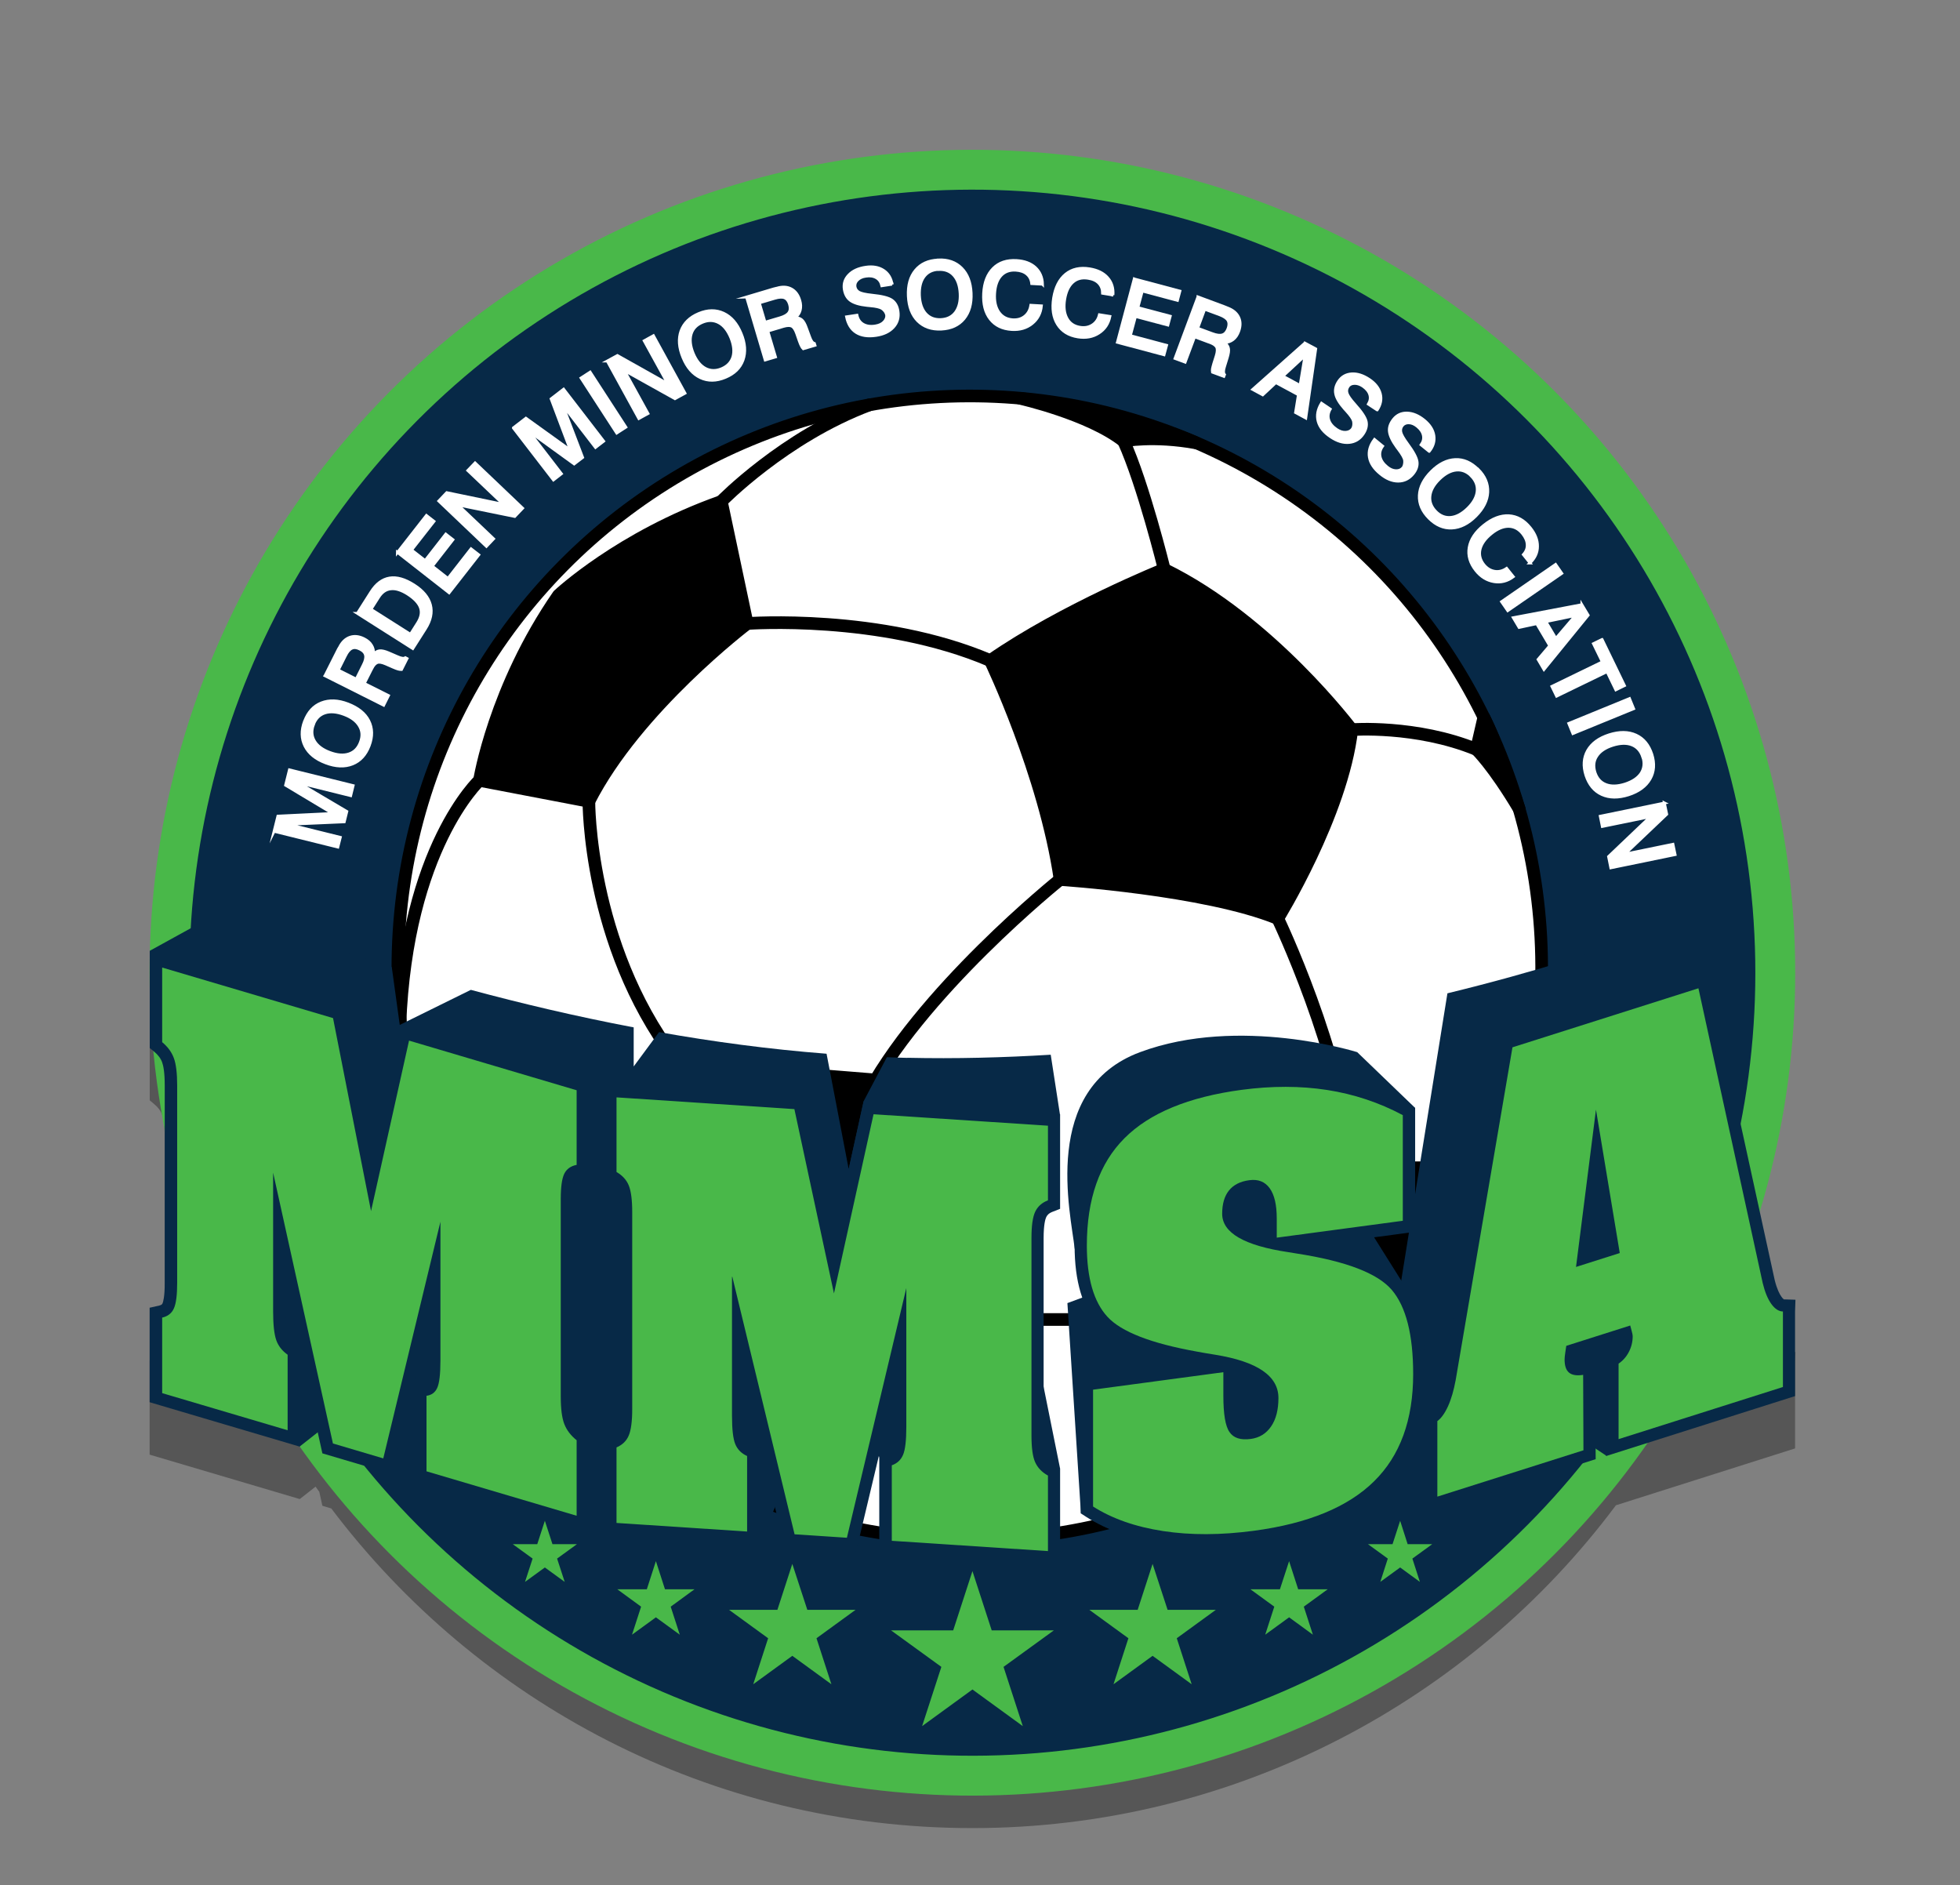 <?xml version="1.0" encoding="UTF-8"?>
<svg xmlns="http://www.w3.org/2000/svg" viewBox="0 0 198.57 190.98">
  <rect x="0" y="0" width="198.57" height="190.98" fill="#808080" stroke="none"/>
  <g isolation="isolate">
    <g id="_图层_1" data-name="图层 1">
      <g mix-blend-mode="multiply" opacity=".33">
        <path d="m180.47,136.65c-.18-.25-.44-.75-.67-1.66l-2.43-11.14c1.62-6.4,2.49-13.11,2.49-20.02,0-44.92-36.42-81.34-81.34-81.34S19.03,57.12,17.27,100.49l-2.1,1.15v9.82l.45.38c.4.33.67.69.81,1.09.12.33.26,1,.26,2.34v19.99c0,1.46-.17,1.95-.22,2.07-.04.08-.08.17-.34.23l-.97.22v9.57l15.21,4.5,1.6-1.26c.12.18.25.35.38.53l.31,1.41.9.27c14.85,19.66,38.41,32.38,64.95,32.38s50.37-12.85,65.2-32.7l18.15-5.76v-8.56l.04-1.2-1.21-.04s-.09-.04-.24-.26Z"/>
      </g>
      <g>
        <circle cx="98.38" cy="98.28" r="58.87" fill="#fff"/>
        <circle cx="98.52" cy="98.53" r="81.34" transform="translate(-7.81 8.48) rotate(-4.74)" fill="#072947"/>
        <circle cx="98.52" cy="98.53" r="81.34" transform="translate(-7.81 8.48) rotate(-4.74)" fill="none" stroke="#49b849" stroke-linecap="round" stroke-linejoin="round" stroke-width="4.04"/>
        <path d="m27.76,84.23l.39-1.56,5.55-.27-4.77-2.86.39-1.56,6.46,1.6-.25,1.02-5.33-1.32,4.94,2.92-.26,1.05-5.73.25,5.33,1.32-.25.99-6.46-1.6Z" fill="#fff" stroke="#fff" stroke-miterlimit="10" stroke-width=".28"/>
        <path d="m30.86,73.05c.35-.92.91-1.54,1.7-1.85.79-.31,1.69-.28,2.7.11s1.72.95,2.1,1.7c.38.75.4,1.59.05,2.52-.35.93-.92,1.55-1.7,1.86-.78.31-1.69.28-2.71-.11-1.02-.38-1.72-.95-2.1-1.7-.38-.75-.4-1.59-.05-2.52Zm.9.34c-.23.61-.2,1.16.09,1.66.29.5.81.89,1.56,1.17.75.28,1.39.33,1.94.15.55-.18.94-.58,1.16-1.18.23-.6.2-1.15-.1-1.65-.29-.5-.81-.89-1.56-1.17-.75-.28-1.4-.33-1.94-.15-.55.18-.93.58-1.16,1.18Z" fill="#fff" stroke="#fff" stroke-miterlimit="10" stroke-width=".28"/>
        <path d="m32.94,68.42l1.29-2.56c.04-.08.08-.16.14-.25.02-.03.03-.04.03-.05.26-.52.62-.86,1.06-1.01.44-.15.92-.1,1.43.16.34.17.59.39.75.66.17.27.23.56.2.89.2-.2.41-.32.63-.34.22-.02.53.05.92.22l.88.38h0c.38.17.65.21.8.1l.17.09-.56,1.11c-.1,0-.21,0-.33-.04-.12-.03-.3-.1-.53-.2l-.73-.32c-.39-.17-.69-.22-.88-.14-.2.08-.38.28-.54.61l-.1.19-.66,1.31,2.45,1.23-.49.98-5.95-2.99Zm1.32-.55l1.83.92.71-1.42c.21-.41.29-.75.23-1-.05-.25-.24-.46-.57-.62-.32-.16-.59-.19-.82-.08-.23.1-.45.36-.65.77l-.72,1.44Z" fill="#fff" stroke="#fff" stroke-miterlimit="10" stroke-width=".28"/>
        <path d="m36.21,62.13l1.38-2.17c.52-.82,1.15-1.29,1.88-1.41.73-.12,1.56.12,2.48.71.91.58,1.46,1.25,1.66,2.01.2.76.03,1.57-.51,2.42l-1.28,2.01-5.62-3.57Zm1.38-.41l3.99,2.53.73-1.15c.35-.56.45-1.07.28-1.55-.17-.47-.6-.93-1.3-1.38-.64-.4-1.2-.58-1.7-.52-.5.05-.91.34-1.23.85l-.77,1.21Z" fill="#fff" stroke="#fff" stroke-miterlimit="10" stroke-width=".28"/>
        <path d="m40.26,55.97l2.94-3.76.77.6-2.27,2.9,1.37,1.07,2.09-2.68.73.57-2.09,2.68,1.58,1.24,2.34-3,.79.61-3.01,3.85-5.24-4.1Z" fill="#fff" stroke="#fff" stroke-miterlimit="10" stroke-width=".28"/>
        <path d="m44.45,50.75l.81-.85,5.74,1.19-3.61-3.43.74-.77,4.82,4.59-.8.84-5.75-1.17,3.61,3.43-.73.77-4.82-4.59Z" fill="#fff" stroke="#fff" stroke-miterlimit="10" stroke-width=".28"/>
        <path d="m52.01,43.34l1.27-.98,4.51,3.24-1.96-5.2,1.27-.98,4.06,5.27-.83.64-3.35-4.35,2.05,5.36-.86.66-4.64-3.36,3.35,4.35-.81.63-4.06-5.27Z" fill="#fff" stroke="#fff" stroke-miterlimit="10" stroke-width=".28"/>
        <path d="m58.86,38.29l.93-.6,3.62,5.58-.93.6-3.62-5.58Z" fill="#fff" stroke="#fff" stroke-miterlimit="10" stroke-width=".28"/>
        <path d="m61.52,36.57l1.03-.56,5.11,2.87-2.4-4.36.94-.52,3.2,5.83-1.02.56-5.13-2.86,2.4,4.36-.93.51-3.2-5.83Z" fill="#fff" stroke="#fff" stroke-miterlimit="10" stroke-width=".28"/>
        <path d="m70.79,31.76c.91-.38,1.75-.39,2.52-.03.77.36,1.36,1.04,1.77,2.04.42,1,.48,1.9.2,2.7-.29.8-.88,1.38-1.8,1.76-.91.38-1.75.39-2.52.03-.77-.36-1.36-1.04-1.77-2.04-.42-1.01-.48-1.91-.2-2.7.29-.79.89-1.38,1.8-1.76Zm.37.89c-.6.25-.98.65-1.14,1.2-.16.55-.09,1.2.21,1.94.31.74.71,1.24,1.22,1.52.51.27,1.06.29,1.66.04.59-.25.97-.65,1.14-1.2.16-.55.09-1.2-.21-1.94-.31-.74-.71-1.25-1.22-1.52-.51-.27-1.06-.29-1.66-.04Z" fill="#fff" stroke="#fff" stroke-miterlimit="10" stroke-width=".28"/>
        <path d="m75.62,30.09l2.75-.82c.08-.02.18-.05.28-.07.03,0,.05-.01.06-.01.56-.17,1.05-.14,1.46.08.41.22.7.61.86,1.16.11.36.12.69.04,1-.08.3-.25.56-.51.75.28,0,.51.08.68.23.17.15.32.42.46.82l.33.9h0c.14.4.3.62.48.66l.06.19-1.19.35c-.07-.07-.14-.16-.19-.27-.06-.11-.13-.28-.22-.53l-.26-.75c-.14-.4-.31-.65-.5-.74-.19-.09-.46-.08-.82.02l-.2.06-1.4.42.78,2.62-1.05.31-1.89-6.38Zm1.31.59l.58,1.96,1.52-.45c.44-.13.74-.3.89-.52.15-.21.17-.49.07-.84-.1-.34-.27-.56-.5-.66-.23-.1-.57-.08-1.01.05l-1.55.46Z" fill="#fff" stroke="#fff" stroke-miterlimit="10" stroke-width=".28"/>
        <path d="m90.38,28.79l-1.04.16c-.08-.37-.26-.64-.55-.81-.29-.17-.65-.23-1.08-.16-.36.05-.64.18-.84.38-.2.2-.28.42-.25.67.04.25.17.44.39.57.22.13.67.23,1.33.3,1,.1,1.68.27,2.02.51.34.24.55.62.62,1.13.09.62-.06,1.15-.47,1.6-.41.45-1,.73-1.77.84-.82.12-1.48.02-1.99-.3-.51-.32-.84-.85-.99-1.59l1.06-.16c.09.42.3.73.63.92.33.19.74.25,1.23.17.38-.06.67-.19.88-.41.21-.22.3-.46.26-.72-.02-.1-.07-.22-.15-.34-.09-.12-.19-.22-.31-.3-.2-.13-.6-.23-1.22-.28-.13-.01-.23-.02-.3-.03-.76-.08-1.32-.25-1.67-.5-.35-.25-.56-.64-.64-1.15-.08-.55.07-1.03.47-1.44.39-.41.96-.67,1.7-.78.72-.11,1.32,0,1.8.31.48.31.78.79.88,1.43Z" fill="#fff" stroke="#fff" stroke-miterlimit="10" stroke-width=".28"/>
        <path d="m95.04,26.33c.99-.05,1.78.23,2.38.83.6.6.92,1.44.97,2.52.05,1.09-.19,1.95-.73,2.61-.54.65-1.3,1-2.29,1.05-.99.05-1.78-.23-2.38-.82-.6-.6-.92-1.44-.97-2.53-.05-1.09.19-1.96.73-2.61.54-.65,1.3-1,2.29-1.04Zm.05.96c-.65.03-1.14.28-1.48.74-.34.46-.49,1.1-.46,1.9.04.8.25,1.41.63,1.84.39.43.9.63,1.55.6.64-.03,1.14-.28,1.48-.74.34-.47.5-1.1.46-1.89-.04-.8-.25-1.41-.63-1.84-.38-.43-.9-.63-1.55-.6Z" fill="#fff" stroke="#fff" stroke-miterlimit="10" stroke-width=".28"/>
        <path d="m105.61,28.79l-1.09-.06c-.04-.4-.2-.72-.48-.96-.28-.24-.66-.37-1.13-.4-.63-.04-1.14.15-1.51.56-.37.41-.58,1.01-.63,1.79-.05.79.09,1.42.42,1.9.33.47.79.73,1.41.77.49.03.9-.09,1.23-.36.33-.27.53-.64.6-1.11l1.08.06c-.07.75-.39,1.35-.95,1.8-.56.45-1.25.65-2.06.6-.95-.06-1.67-.41-2.18-1.06-.51-.65-.73-1.52-.67-2.61.06-1.1.39-1.94.98-2.53s1.38-.85,2.36-.79c.8.05,1.43.28,1.9.71.46.43.71.99.73,1.7Z" fill="#fff" stroke="#fff" stroke-miterlimit="10" stroke-width=".28"/>
        <path d="m112.78,29.89l-1.08-.18c0-.4-.12-.74-.37-1.01-.25-.27-.62-.44-1.09-.51-.63-.1-1.15.03-1.56.4-.41.37-.68.94-.81,1.72-.13.78-.05,1.43.22,1.93.27.51.71.81,1.32.91.48.08.9,0,1.26-.23.36-.23.6-.58.71-1.04l1.07.17c-.15.74-.52,1.3-1.13,1.69-.6.39-1.31.52-2.12.39-.94-.15-1.62-.58-2.06-1.28-.44-.7-.57-1.59-.4-2.67.18-1.09.59-1.89,1.23-2.41s1.46-.7,2.43-.54c.79.13,1.4.43,1.81.9.42.47.6,1.06.55,1.76Z" fill="#fff" stroke="#fff" stroke-miterlimit="10" stroke-width=".28"/>
        <path d="m114.93,28.26l4.61,1.23-.25.94-3.56-.95-.45,1.68,3.28.87-.24.9-3.28-.87-.52,1.94,3.67.98-.26.96-4.73-1.26,1.71-6.43Z" fill="#fff" stroke="#fff" stroke-miterlimit="10" stroke-width=".28"/>
        <path d="m121.36,30.07l2.69,1c.08.03.17.07.27.11.03.01.05.02.05.02.55.21.92.52,1.12.94.2.42.2.9,0,1.44-.13.35-.32.63-.57.82-.25.19-.54.29-.86.3.22.18.36.37.4.59.05.22,0,.53-.12.93l-.28.91h0c-.13.4-.13.67,0,.82l-.07.18-1.16-.43c-.02-.1-.01-.21,0-.33.02-.12.07-.3.14-.55l.24-.76c.13-.41.14-.71.05-.89-.1-.19-.32-.34-.66-.47l-.2-.07-1.37-.51-.96,2.57-1.03-.38,2.32-6.23Zm.69,1.26l-.71,1.92,1.49.55c.43.16.77.2,1.02.12.25-.08.43-.29.56-.63.12-.33.12-.61,0-.83-.13-.22-.41-.41-.83-.57l-1.51-.56Z" fill="#fff" stroke="#fff" stroke-miterlimit="10" stroke-width=".28"/>
        <path d="m132.2,34.75l1.1.59-1.01,7.01-1.04-.56.29-1.8-2.28-1.23-1.33,1.24-1.02-.55,5.29-4.7Zm.01,1.28l-2.24,2.07,1.74.94.5-3.01Z" fill="#fff" stroke="#fff" stroke-miterlimit="10" stroke-width=".28"/>
        <path d="m139.51,41.52l-.88-.58c.19-.33.24-.65.14-.97-.1-.32-.33-.6-.69-.85-.3-.2-.59-.29-.88-.28-.28.01-.5.12-.63.33-.14.21-.17.44-.09.68.08.25.34.62.78,1.11.68.75,1.06,1.33,1.15,1.73.09.41-.01.83-.3,1.26-.35.52-.82.81-1.42.87-.6.06-1.23-.13-1.88-.57-.69-.46-1.11-.98-1.27-1.57-.16-.59-.05-1.2.34-1.84l.89.6c-.21.37-.27.74-.15,1.1.11.36.38.68.79.96.32.21.62.31.93.29.3-.02.53-.14.68-.36.06-.09.1-.21.12-.35.02-.15.01-.29-.02-.43-.06-.23-.29-.57-.71-1.03-.09-.1-.16-.17-.2-.22-.51-.58-.81-1.08-.89-1.5-.09-.42.01-.85.3-1.28.31-.46.75-.71,1.31-.75.57-.04,1.16.15,1.78.56.6.4.98.88,1.13,1.44.15.56.04,1.11-.31,1.65Z" fill="#fff" stroke="#fff" stroke-miterlimit="10" stroke-width=".28"/>
        <path d="m144.79,45.72l-.82-.66c.22-.31.3-.62.23-.96-.07-.33-.27-.63-.61-.91-.28-.23-.56-.35-.85-.36-.28-.01-.5.08-.66.27-.16.2-.21.42-.16.67.05.25.28.65.67,1.18.6.81.93,1.42.98,1.84.05.41-.09.82-.42,1.22-.4.48-.9.73-1.5.73-.6,0-1.21-.25-1.81-.75-.64-.52-1.01-1.08-1.11-1.68-.1-.6.07-1.2.52-1.8l.83.68c-.25.35-.34.71-.26,1.08.08.37.31.71.7,1.03.29.24.59.37.9.38s.54-.09.71-.29c.07-.08.12-.2.15-.34.03-.15.04-.29.02-.43-.03-.23-.24-.6-.61-1.09-.08-.11-.14-.19-.18-.24-.45-.62-.7-1.15-.75-1.58-.05-.43.1-.84.43-1.25.35-.43.81-.64,1.38-.62.57.02,1.14.26,1.72.73.56.46.89.97.98,1.54.09.57-.06,1.1-.47,1.61Z" fill="#fff" stroke="#fff" stroke-miterlimit="10" stroke-width=".28"/>
        <path d="m149.75,47.54c.7.7,1.02,1.47.98,2.32-.04.84-.45,1.65-1.22,2.42-.77.77-1.58,1.17-2.42,1.21-.84.04-1.61-.29-2.31-.99-.7-.7-1.03-1.47-.99-2.32.04-.84.45-1.65,1.22-2.42.77-.77,1.58-1.17,2.42-1.21.84-.04,1.61.3,2.31,1Zm-.68.68c-.46-.46-.97-.66-1.55-.6-.57.06-1.14.37-1.71.93-.57.56-.88,1.13-.94,1.71-.06.57.14,1.09.59,1.55.45.46.97.66,1.54.6.57-.06,1.14-.37,1.71-.93.57-.56.88-1.13.94-1.71.06-.57-.14-1.09-.59-1.55Z" fill="#fff" stroke="#fff" stroke-miterlimit="10" stroke-width=".28"/>
        <path d="m155.01,57.03l-.68-.85c.27-.3.41-.63.39-1-.01-.37-.17-.74-.46-1.11-.4-.5-.87-.74-1.43-.75-.55,0-1.14.24-1.75.74-.62.5-.99,1.02-1.13,1.58-.13.56,0,1.08.38,1.56.31.38.67.6,1.09.67.42.07.83-.03,1.22-.3l.68.85c-.6.45-1.26.62-1.97.5-.71-.12-1.32-.49-1.83-1.13-.59-.74-.82-1.52-.68-2.33.14-.82.64-1.57,1.49-2.25.86-.69,1.7-1.01,2.53-.97.83.05,1.55.45,2.17,1.22.5.62.75,1.25.74,1.89,0,.63-.26,1.19-.77,1.68Z" fill="#fff" stroke="#fff" stroke-miterlimit="10" stroke-width=".28"/>
        <path d="m157.6,57.17l.63.91-5.48,3.78-.63-.91,5.48-3.78Z" fill="#fff" stroke="#fff" stroke-miterlimit="10" stroke-width=".28"/>
        <path d="m160.26,61.25l.64,1.07-4.48,5.5-.6-1.02,1.18-1.39-1.32-2.23-1.78.38-.59-.99,6.95-1.32Zm-.65,1.1l-2.99.62,1.01,1.7,1.98-2.32Z" fill="#fff" stroke="#fff" stroke-miterlimit="10" stroke-width=".28"/>
        <path d="m162.31,64.77l2.27,4.68-.88.43-.89-1.84-5.11,2.48-.48-.99,5.11-2.48-.9-1.85.88-.43Z" fill="#fff" stroke="#fff" stroke-miterlimit="10" stroke-width=".28"/>
        <path d="m165.09,70.76l.42,1.03-6.16,2.52-.42-1.03,6.16-2.52Z" fill="#fff" stroke="#fff" stroke-miterlimit="10" stroke-width=".28"/>
        <path d="m167.35,76.4c.3.94.24,1.78-.18,2.51-.42.73-1.15,1.27-2.18,1.6-1.04.33-1.94.32-2.71-.03-.77-.35-1.3-1-1.61-1.94-.3-.94-.24-1.78.17-2.51.42-.73,1.15-1.27,2.19-1.6,1.04-.33,1.94-.32,2.71.03.77.35,1.3,1,1.61,1.94Zm-.92.29c-.2-.62-.57-1.03-1.1-1.24-.54-.21-1.19-.19-1.95.05-.76.24-1.3.61-1.61,1.09-.32.48-.37,1.03-.18,1.65.2.61.56,1.02,1.1,1.23.54.21,1.19.19,1.95-.05.76-.25,1.3-.61,1.62-1.09.31-.48.37-1.03.18-1.65Z" fill="#fff" stroke="#fff" stroke-miterlimit="10" stroke-width=".28"/>
        <path d="m168.62,81.33l.24,1.15-4.25,4.04,4.88-1,.22,1.05-6.52,1.34-.23-1.14,4.25-4.05-4.88,1-.21-1.04,6.52-1.34Z" fill="#fff" stroke="#fff" stroke-miterlimit="10" stroke-width=".28"/>
        <circle cx="98.24" cy="98.06" r="57.94" transform="translate(-.3 .3) rotate(-.18)" fill="#fff" stroke="#000" stroke-linecap="round" stroke-linejoin="round" stroke-width="1.28"/>
        <path d="m73.08,50.79s6.38-6.55,15-9.78" fill="none" stroke="#000" stroke-linecap="round" stroke-linejoin="round" stroke-width="1.28"/>
        <path d="m117.95,57.66s-2.12-8.62-4.12-13" fill="none" stroke="#000" stroke-linecap="round" stroke-linejoin="round" stroke-width="1.28"/>
        <path d="m136.95,73.91s6.5-.5,12.62,2" fill="none" stroke="#000" stroke-linecap="round" stroke-linejoin="round" stroke-width="1.28"/>
        <path d="m48.58,79.04s-7.39,6.84-8.07,24.8" fill="none" stroke="#000" stroke-linecap="round" stroke-linejoin="round" stroke-width="1.28"/>
        <path d="m75.7,63.16s13.5-1,24.62,3.75" fill="none" stroke="#000" stroke-linecap="round" stroke-linejoin="round" stroke-width="1.28"/>
        <path d="m59.66,81.16s-.08,14.38,8.67,26" fill="none" stroke="#000" stroke-linecap="round" stroke-linejoin="round" stroke-width="1.28"/>
        <path d="m107.4,89.09s-14.36,11.5-19.9,22.47" fill="none" stroke="#000" stroke-linecap="round" stroke-linejoin="round" stroke-width="1.28"/>
        <path d="m129.45,93.04s6.5,13.54,7.5,24.96" fill="none" stroke="#000" stroke-linecap="round" stroke-linejoin="round" stroke-width="1.28"/>
        <line x1="103.36" y1="133.66" x2="116.83" y2="133.66" fill="none" stroke="#000" stroke-linecap="round" stroke-linejoin="round" stroke-width="1.28"/>
        <polygon points="139.08 118.29 135.88 126.65 140.7 132.76 143.37 134.16 147.58 118.29 139.08 118.29" stroke="#000" stroke-linecap="round" stroke-linejoin="round" stroke-width="1.28"/>
        <polygon points="82.08 108.86 83.63 121.15 92.33 119.66 94.08 109.83 82.08 108.86" stroke="#000" stroke-linecap="round" stroke-linejoin="round" stroke-width="1.28"/>
        <polygon points="78.13 133.41 69.83 132.76 69.2 147.54 76.93 156.47 79.33 150.73 78.13 133.41" fill="#072947"/>
        <polygon points="105.33 138.5 99.33 148.25 101.33 151.6 107.4 148.77 105.33 138.5" fill="#072947"/>
        <path d="m139.83,122.41l3.54-10.18-5.87-5.65s-11.92-3.75-22,0-7.02,16.32-6.62,19.92l4.29,2.25-2.35,2.26-2.68.99,1.37,21.3,15.25-.71,11.42-9.42,6.59-12.17-4.17-6.64,1.25-1.94Z" fill="#072947"/>
        <path d="m91.95,107.16c-.7-.01-1.4-.04-2.1-.07l-2.36,4.47-1.51,6.85-2.24-11.67c-5.81-.45-11.51-1.22-16.97-2.19l-2.57,3.48v-3.96c-5.91-1.12-11.48-2.45-16.5-3.8l-7.2,3.55-.81-5.86c-10.27-3.15-16.79-5.9-16.79-5.9l-7.74,4.26,4.4,7.2.62,7.63,3.5,28.5,6.68,6.88,2.91-2.29,6.44,5.06,3.47-2.4,4.25-1.5,12.21,9.79,1.55.23,8.12-13.9,3-18.85,11,14.85,5.75,10.04,3.5,4.83,5.75-23.12,9.07-16.41-.93-6.02c-4.75.29-9.62.42-14.52.31Z" fill="#072947"/>
        <path d="m173,98.5l-8.79-3.09c-1.68.71-8.14,2.91-17.57,5.21l-4.98,30.96-4.7,16.82,7.43,4.89,15.45-7.76,2.91,1.94,10.84-13.32-.58-35.66Z" fill="#072947"/>
        <path d="m37.66,116.61l-2.85-14.46-19.64-5.81v9.82l.45.37c.4.33.67.69.81,1.09.12.33.26,1,.26,2.34v19.99c0,1.46-.17,1.95-.22,2.07-.04.08-.08.17-.34.23l-.97.22v9.57l15.21,4.5v-9.7l2.29,10.38,7.06,2.09,3.64-15.06v3.6c0,1.68-.17,2.15-.21,2.22l1.14.52-1.27-.43-1.07.15v9.66l17.7,5.24v-9.91l-.46-.37c-.42-.34-.71-.71-.87-1.12-.13-.32-.28-.99-.28-2.34v-19.99c0-1.44.18-1.91.23-2.02.04-.07.08-.17.35-.22l1.02-.19v-9.53l-19.15-5.67-2.85,12.77Zm-7.81,19.6c-.34-.24-.57-.53-.69-.88-.09-.25-.25-.92-.25-2.5v-2.64l1.4,6.34-.46-.33Z" fill="#072947"/>
        <path d="m84.49,125.16l-3-13.99-20.28-1.33v9.62l.63.36c.35.2.58.45.7.75.09.23.25.83.25,2.21v19.99c0,1.38-.15,1.95-.25,2.16-.07.17-.2.38-.59.55l-.74.33v9.63l15.72,1.03v-9.78l-.73-.33c-.37-.17-.49-.38-.56-.55-.07-.18-.24-.76-.24-2.38v-3.61l4.07,16.82,7.27.48,3.81-15.99v3.46c0,1.65-.18,2.19-.23,2.32-.08.2-.2.3-.41.38l-.83.29v9.69l18.32,1.21v-9.71l-.64-.36c-.38-.21-.63-.46-.76-.78-.1-.23-.27-.81-.27-2.21v-19.99c0-1.41.18-1.96.26-2.13.08-.17.22-.38.62-.54l.79-.31v-9.58l-19.9-1.31-3,13.6Z" fill="#072947"/>
        <path d="m141.97,129.88c-1.45-1.7-4.23-2.95-8.46-3.78l9.86-1.32v-12.54l-.66-.35c-2.52-1.34-5.23-2.25-8.07-2.69-2.82-.44-5.86-.44-9.03-.02-5.62.75-9.85,2.52-12.57,5.26-2.77,2.78-4.17,6.73-4.17,11.75,0,3.61.81,6.33,2.42,8.07,1.59,1.73,4.76,3,9.68,3.89l-11.47,1.54v13.61l.57.37c2.07,1.32,4.61,2.22,7.57,2.67,1.42.22,2.93.33,4.48.33s3.34-.12,5.11-.36c5.71-.76,10.04-2.56,12.86-5.35,2.88-2.83,4.34-6.79,4.34-11.76,0-4.33-.8-7.38-2.46-9.33Zm-15.79,14.68c-.46,0-.55-.13-.59-.19-.07-.1-.4-.71-.4-2.98v-2.39c1.68.51,3.09,1.33,3.09,2.64,0,.93-.18,1.66-.53,2.17-.3.44-.67.66-1.2.73-.13.02-.26.03-.38.03Zm1.93-21.12v1.64c-1.95-.55-3.03-1.28-3.03-2.12,0-.71.14-1.24.41-1.58.25-.31.66-.51,1.25-.58.08-.01.16-.02.23-.02.31,0,.48.09.65.32.22.3.48.96.48,2.33Z" fill="#072947"/>
        <path d="m180.71,131.6s-.09-.04-.24-.26c-.18-.25-.44-.75-.67-1.66l-6.81-31.19-20.87,6.62-5.88,34.48c-.17.92-.4,1.71-.68,2.34-.32.7-.57.93-.66,1l-.53.37v10l17.29-5.49-.04-10.02-1.45.25c-.15.03-.31.03-.39.03-.02-.07-.03-.18-.03-.35,0-.1.02-.24.04-.43l4.3-1.36c-.04.15-.1.3-.18.45-.17.32-.37.55-.63.72l-.56.37v10.02l19.14-6.07v-8.56l.04-1.2-1.21-.04Zm-18.02-5.54l-1.54.49.7-5.55.84,5.06Z" fill="#072947"/>
        <path d="m27.67,118.75v14.08c0,1.36.11,2.33.32,2.93.21.59.6,1.08,1.15,1.47v7.65l-12.71-3.76v-7.65c.57-.13.97-.44,1.19-.94.22-.49.33-1.35.33-2.58v-19.99c0-1.23-.11-2.15-.33-2.76-.22-.61-.62-1.16-1.19-1.63v-7.56l17.31,5.12,3.85,19.55,3.85-17.27,16.98,5.03v7.56c-.59.11-1.01.41-1.25.89-.24.49-.36,1.34-.36,2.57v19.99c0,1.25.12,2.18.36,2.8.24.62.66,1.17,1.25,1.64v7.65l-15.21-4.5v-7.65c.52-.07.88-.34,1.09-.81.21-.47.32-1.38.32-2.74v-14.08l-5.79,23.97-5.1-1.51-6.07-27.48Z" fill="#49b849"/>
        <path d="m74.16,129.35v14.08c0,1.36.11,2.31.33,2.85.22.54.62.95,1.2,1.21v7.65l-13.23-.87v-7.65c.6-.26,1.01-.66,1.24-1.21s.35-1.43.35-2.65v-19.99c0-1.23-.12-2.12-.35-2.69-.23-.56-.64-1.01-1.24-1.36v-7.56l18.02,1.19,4.01,18.67,4.01-18.15,17.67,1.16v7.56c-.62.24-1.05.63-1.3,1.17-.25.54-.37,1.42-.37,2.65v19.99c0,1.25.12,2.15.37,2.71.25.56.68,1.02,1.3,1.36v7.65l-15.82-1.04v-7.65c.54-.19.92-.54,1.14-1.06.22-.51.33-1.45.33-2.81v-14.08l-6.02,25.29-5.3-.35-6.31-26.1Z" fill="#49b849"/>
        <path d="m110.74,152.61v-11.84l13.2-1.77v2.38c0,1.85.2,3.08.62,3.68.41.61,1.13.84,2.16.7.88-.12,1.56-.54,2.06-1.27.5-.73.74-1.69.74-2.88,0-2.23-2.14-3.69-6.41-4.38-.82-.13-1.44-.24-1.86-.32-4.64-.83-7.65-2-9.05-3.52-1.39-1.51-2.09-3.92-2.09-7.22,0-4.7,1.27-8.33,3.81-10.87,2.54-2.55,6.49-4.18,11.85-4.9,3.07-.41,5.96-.41,8.68.01,2.71.42,5.27,1.27,7.67,2.55v10.7l-12.77,1.71v-1.95c0-1.38-.24-2.4-.72-3.06-.48-.66-1.16-.93-2.06-.81-.92.12-1.6.47-2.06,1.04-.46.57-.69,1.36-.69,2.36,0,1.93,2.23,3.22,6.7,3.89.38.06.67.11.86.14,4.98.77,8.19,2,9.63,3.69,1.44,1.7,2.16,4.53,2.16,8.52,0,4.64-1.32,8.27-3.97,10.87-2.64,2.6-6.69,4.27-12.15,5-3.36.45-6.44.46-9.23.03-2.8-.43-5.16-1.26-7.09-2.49Z" fill="#49b849"/>
        <path d="m145.62,151.6v-7.65c.39-.28.75-.78,1.08-1.5.33-.73.58-1.6.77-2.62l5.76-33.74,18.84-5.98,6.51,29.85c.22.91.51,1.62.87,2.12.36.5.75.76,1.18.77v7.65l-16.65,5.28v-7.65c.43-.29.78-.68,1.04-1.18.26-.5.39-1.03.39-1.6,0-.09-.03-.27-.1-.52-.07-.25-.12-.44-.15-.56l-6.48,2.06c-.02.14-.05.37-.1.68-.05.32-.07.55-.07.7,0,.64.15,1.09.46,1.34.31.25.78.32,1.42.22l.03,7.64-14.79,4.69Zm14.04-23.26l4.44-1.41-2.41-14.53-2.02,15.93Z" fill="#49b849"/>
        <path d="m117.95,57.66s-10.25,4.12-17.62,9.25c0,0,5.52,11.48,7.07,22.18,0,0,14.68.95,22.05,3.95,0,0,6.5-10.5,7.5-19.12,0,0-8.25-11-19-16.25Z" stroke="#000" stroke-linecap="round" stroke-linejoin="round" stroke-width="1.28"/>
        <path d="m73.08,50.79l2.62,12.38s-11.21,8.5-16.04,18l-11.08-2.12s1.5-9.38,8-18.75c0,0,6.25-5.88,16.5-9.5Z" stroke="#000" stroke-linecap="round" stroke-linejoin="round" stroke-width="1.28"/>
        <path d="m103.36,40.35s6.96,1.57,10.46,4.32c0,0,3.04-.6,7.4.2,0,0-6.7-3.08-17.86-4.52Z" stroke="#000" stroke-linecap="round" stroke-linejoin="round" stroke-width="1.28"/>
        <path d="m150.33,72.66l-.75,3.25s1.68,1.59,4.34,6.05c0,0-2.33-6.88-3.59-9.3Z" stroke="#000" stroke-linecap="round" stroke-linejoin="round" stroke-width="1.28"/>
        <polygon points="98.52 159.15 100.47 165.15 106.77 165.15 101.67 168.85 103.62 174.85 98.52 171.14 93.42 174.85 95.37 168.85 90.27 165.15 96.57 165.15 98.52 159.15" fill="#49b849"/>
        <polygon points="80.27 158.42 81.79 163.07 86.68 163.07 82.72 165.95 84.23 170.61 80.27 167.73 76.31 170.61 77.82 165.95 73.86 163.07 78.76 163.07 80.27 158.42" fill="#49b849"/>
        <polygon points="66.45 158.14 67.37 160.99 70.36 160.99 67.95 162.75 68.87 165.59 66.45 163.83 64.03 165.59 64.95 162.75 62.54 160.99 65.53 160.99 66.45 158.14" fill="#49b849"/>
        <polygon points="55.2 154.05 55.97 156.42 58.45 156.42 56.44 157.88 57.21 160.24 55.2 158.78 53.19 160.24 53.96 157.88 51.95 156.42 54.43 156.42 55.2 154.05" fill="#49b849"/>
        <polygon points="116.77 158.42 115.26 163.07 110.36 163.07 114.32 165.95 112.81 170.61 116.77 167.73 120.73 170.61 119.22 165.95 123.18 163.07 118.29 163.07 116.77 158.42" fill="#49b849"/>
        <polygon points="130.6 158.14 129.67 160.99 126.68 160.99 129.1 162.75 128.18 165.59 130.6 163.83 133.01 165.59 132.09 162.75 134.51 160.99 131.52 160.99 130.6 158.14" fill="#49b849"/>
        <polygon points="141.85 154.05 141.08 156.42 138.59 156.42 140.6 157.88 139.84 160.24 141.85 158.78 143.85 160.24 143.09 157.88 145.1 156.42 142.61 156.42 141.85 154.05" fill="#49b849"/>
      </g>
    </g>
  </g>
</svg>